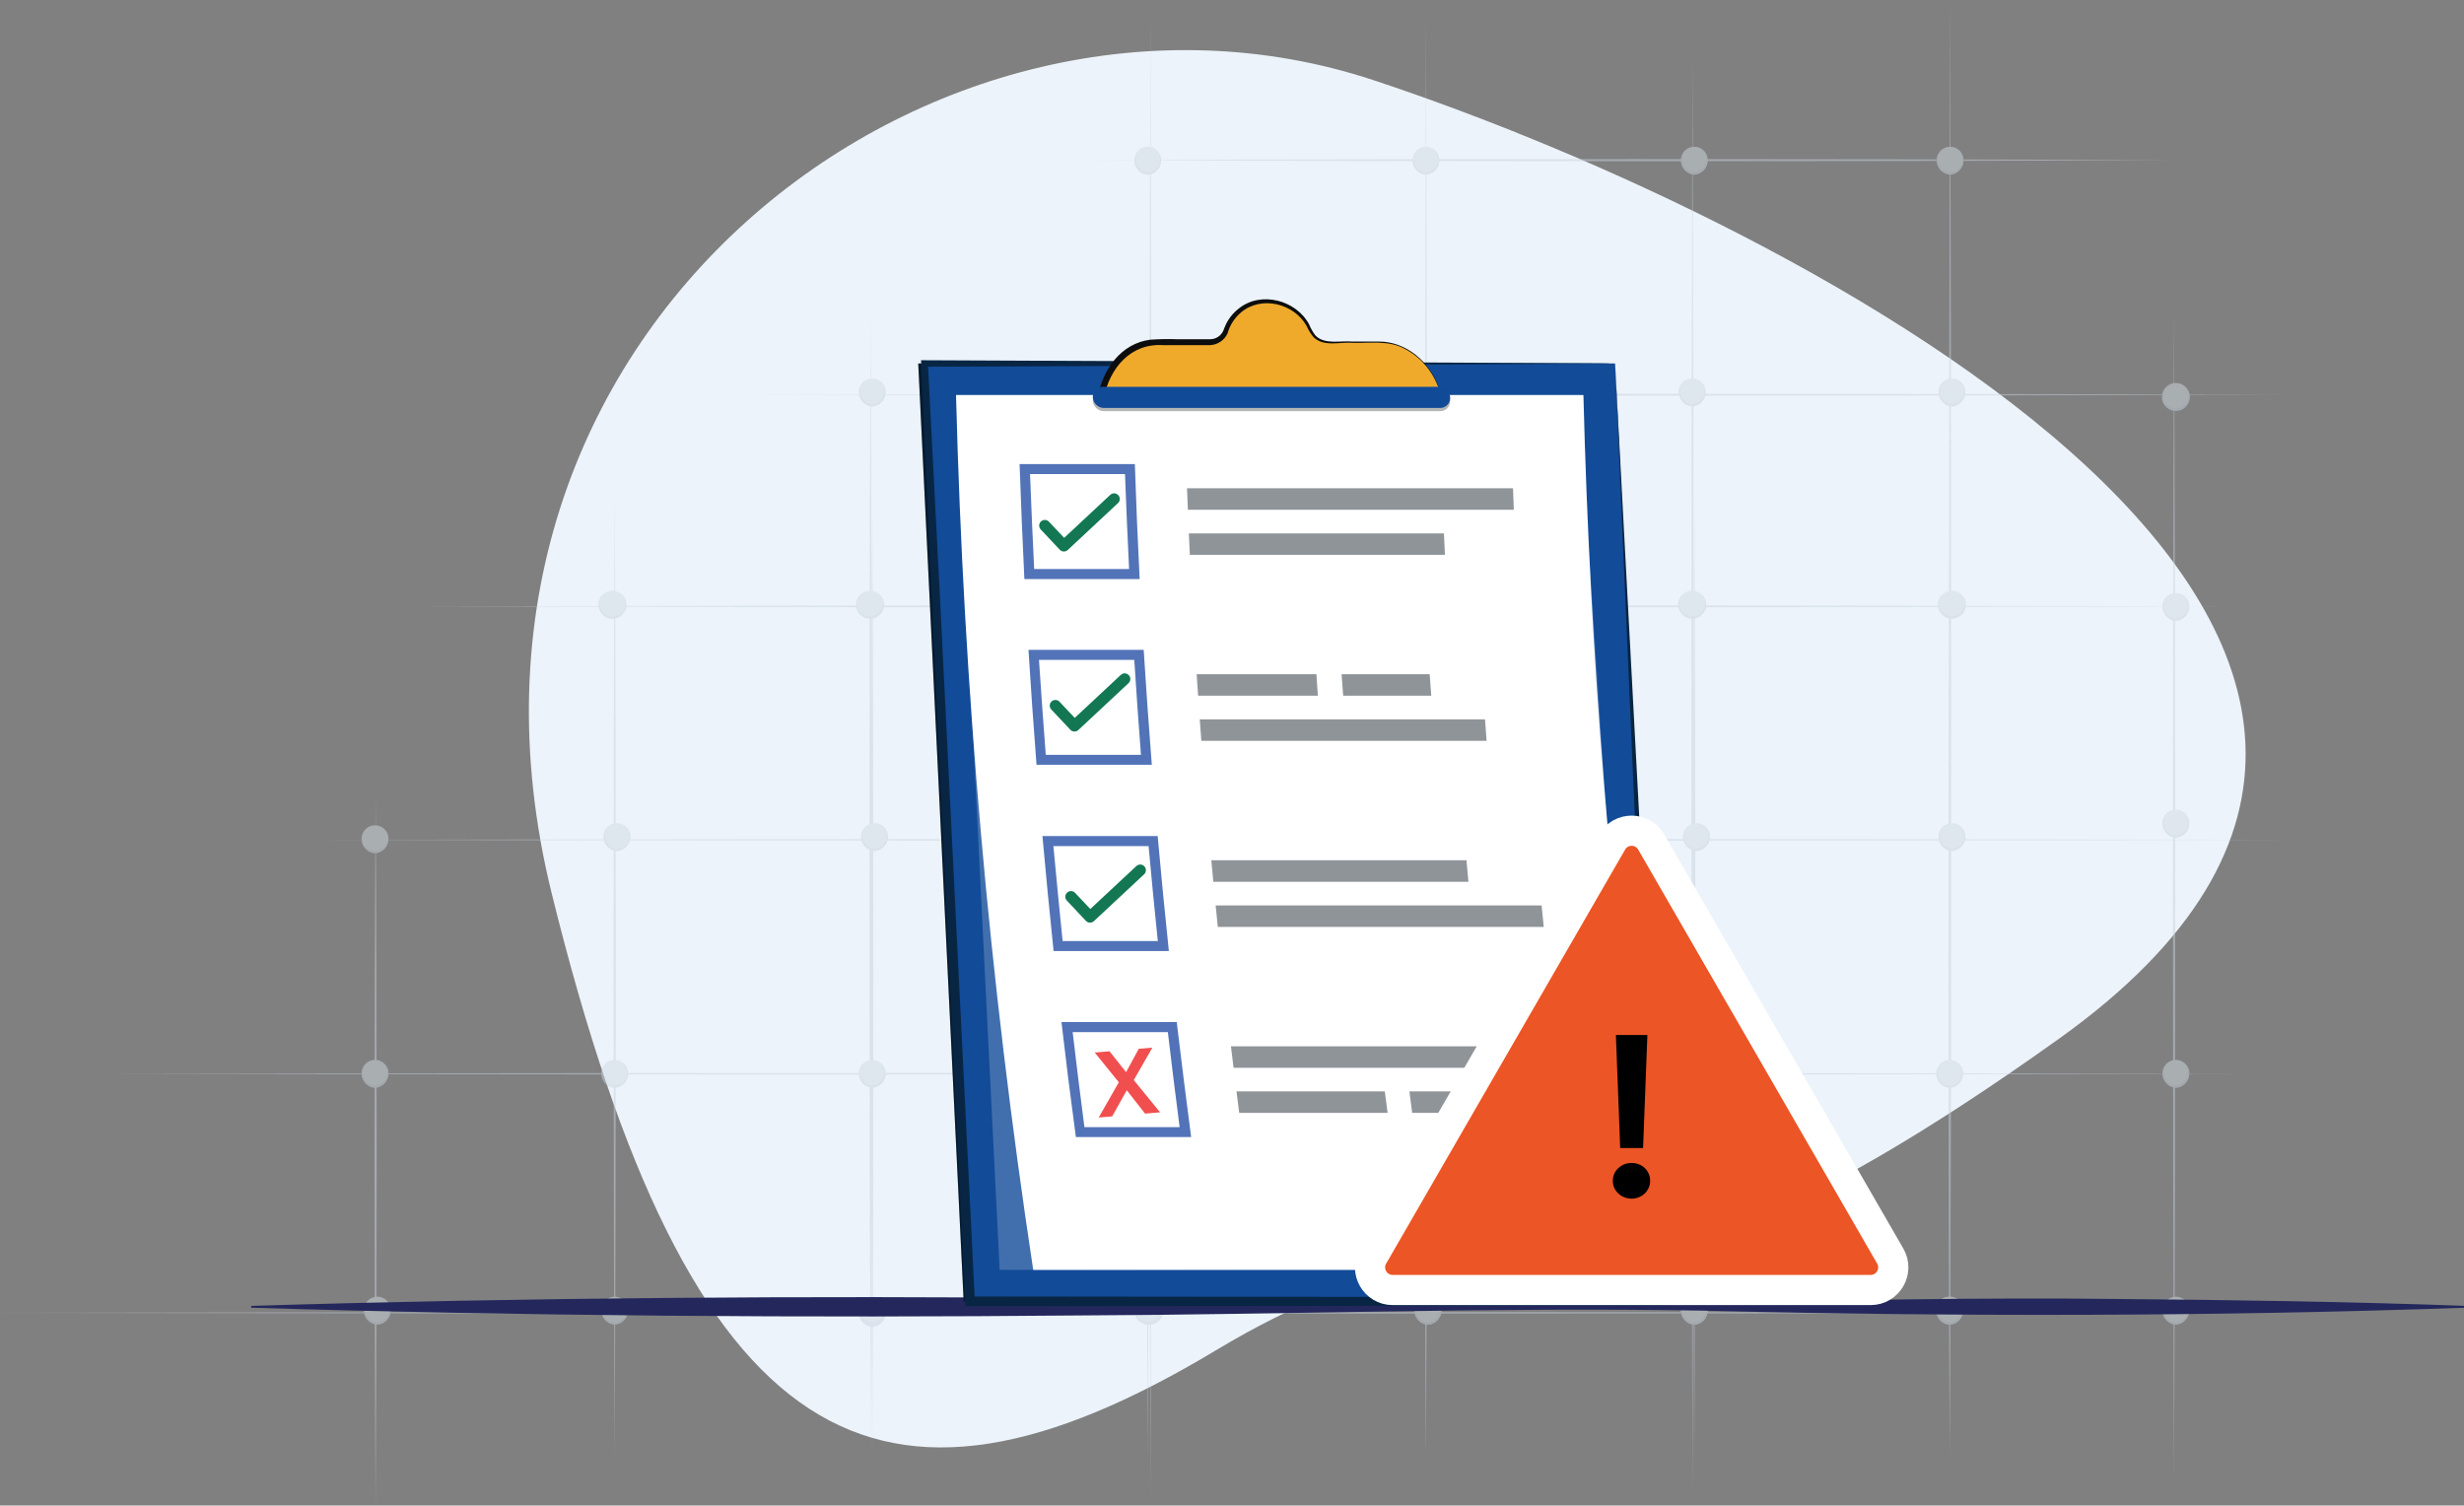 <svg width="653" height="399" viewBox="0 0 653 399" fill="none" xmlns="http://www.w3.org/2000/svg">
<rect x="0" y="0" width="653" height="399" fill="#808080" stroke="none"/>
<g clip-path="url(#clip0_0_290)">
<path fill-rule="evenodd" clip-rule="evenodd" d="M322.127 357.915C411.538 304.249 399.776 379.499 545.603 275.327C691.43 171.156 480.034 59.646 364.02 21.253C248.005 -17.14 109.434 87.73 146.196 236.706C182.958 385.682 232.704 411.595 322.127 357.915Z" fill="#ECF3FA"/>
<g opacity="0.5">
<path d="M230.718 382.394C230.337 286.627 230.324 179.256 230.718 83.439C231.113 179.205 231.113 286.576 230.718 382.394Z" fill="#C7D2DD"/>
<path d="M304.892 397.819C304.523 274.477 304.523 127.481 304.892 4.139C305.274 127.494 305.261 274.477 304.892 397.819Z" fill="#C7D2DD"/>
<path d="M377.907 385.352C377.538 265.92 377.538 123.584 377.907 4.139C378.276 123.584 378.276 265.92 377.907 385.352Z" fill="#C7D2DD"/>
<path d="M448.542 396.6C448.173 277.168 448.173 134.833 448.542 15.4C448.911 134.833 448.911 277.168 448.542 396.6Z" fill="#C7D2DD"/>
<path d="M516.809 381.213C516.44 261.768 516.44 119.432 516.809 0C517.178 119.445 517.178 261.781 516.809 381.213Z" fill="#C7D2DD"/>
<path d="M576.166 391.903C575.771 293.102 575.771 182.278 576.166 83.477C576.561 182.278 576.561 293.102 576.166 391.903Z" fill="#C7D2DD"/>
<path d="M109.777 160.707C260.798 160.339 440.739 160.339 591.785 160.707C440.764 161.075 260.823 161.075 109.777 160.707Z" fill="#C7D2DD"/>
<path d="M199.417 104.616C327.003 104.248 479.041 104.235 606.614 104.616C479.029 104.984 326.99 104.984 199.417 104.616Z" fill="#C7D2DD"/>
<path d="M290.533 42.443C382.032 42.049 484.668 42.049 576.166 42.443C484.668 42.837 382.032 42.837 290.533 42.443Z" fill="#C7D2DD"/>
<path d="M83.657 222.575C214.298 222.271 477.196 222.271 607.811 222.575C477.17 222.88 214.272 222.88 83.657 222.575Z" fill="#C7D2DD"/>
<path d="M27.304 284.57C169.325 284.265 455.11 284.265 597.08 284.57C455.072 284.875 169.287 284.875 27.304 284.57Z" fill="#C7D2DD"/>
<path d="M0 347.911C152.217 347.606 458.547 347.606 610.739 347.911C458.509 348.216 152.191 348.216 0 347.911Z" fill="#C7D2DD"/>
<path d="M162.909 385.987C162.515 304.236 162.515 212.545 162.909 130.795C163.304 212.533 163.291 304.224 162.909 385.987Z" fill="#C7D2DD"/>
<path d="M99.543 399C99.148 339.074 99.148 271.849 99.543 211.923C99.938 271.849 99.925 339.074 99.543 399Z" fill="#C7D2DD"/>
<path d="M99.39 287.998C101.359 287.998 102.955 286.407 102.955 284.443C102.955 282.48 101.359 280.888 99.39 280.888C97.422 280.888 95.826 282.48 95.826 284.443C95.826 286.407 97.422 287.998 99.39 287.998Z" fill="#D2DBE2"/>
<path d="M99.39 280.888C100.34 280.944 101.233 281.359 101.886 282.049C102.539 282.74 102.902 283.653 102.902 284.602C102.902 285.551 102.539 286.464 101.886 287.154C101.233 287.845 100.34 288.26 99.39 288.316C98.441 288.26 97.548 287.845 96.895 287.154C96.242 286.464 95.878 285.551 95.878 284.602C95.878 283.653 96.242 282.74 96.895 282.049C97.548 281.359 98.441 280.944 99.39 280.888ZM99.39 280.888C98.523 280.941 97.709 281.322 97.114 281.953C96.519 282.584 96.187 283.418 96.187 284.285C96.187 285.151 96.519 285.985 97.114 286.616C97.709 287.247 98.523 287.628 99.39 287.681C100.257 287.628 101.072 287.247 101.667 286.616C102.262 285.985 102.593 285.151 102.593 284.285C102.593 283.418 102.262 282.584 101.667 281.953C101.072 281.322 100.257 280.941 99.39 280.888Z" fill="#C7D2DD"/>
<path d="M163.495 225.241C165.464 225.241 167.059 223.65 167.059 221.686C167.059 219.723 165.464 218.131 163.495 218.131C161.527 218.131 159.931 219.723 159.931 221.686C159.931 223.65 161.527 225.241 163.495 225.241Z" fill="#D2DBE2"/>
<path d="M163.495 218.131C164.445 218.187 165.338 218.602 165.99 219.293C166.643 219.983 167.007 220.896 167.007 221.845C167.007 222.794 166.643 223.707 165.99 224.398C165.338 225.088 164.445 225.503 163.495 225.559C162.545 225.503 161.653 225.088 161 224.398C160.347 223.707 159.983 222.794 159.983 221.845C159.983 220.896 160.347 219.983 161 219.293C161.653 218.602 162.545 218.187 163.495 218.131ZM163.495 218.131C162.628 218.184 161.814 218.565 161.219 219.196C160.623 219.827 160.292 220.661 160.292 221.528C160.292 222.394 160.623 223.228 161.219 223.859C161.814 224.49 162.628 224.871 163.495 224.924C164.362 224.871 165.176 224.49 165.772 223.859C166.367 223.228 166.698 222.394 166.698 221.528C166.698 220.661 166.367 219.827 165.772 219.196C165.176 218.565 164.362 218.184 163.495 218.131Z" fill="#C7D2DD"/>
<path d="M99.39 225.838C101.359 225.838 102.955 224.247 102.955 222.283C102.955 220.32 101.359 218.728 99.39 218.728C97.422 218.728 95.826 220.32 95.826 222.283C95.826 224.247 97.422 225.838 99.39 225.838Z" fill="#D2DBE2"/>
<path d="M99.39 218.728C100.34 218.784 101.233 219.199 101.886 219.889C102.539 220.58 102.902 221.493 102.902 222.442C102.902 223.391 102.539 224.304 101.886 224.994C101.233 225.685 100.34 226.1 99.39 226.155C98.441 226.1 97.548 225.685 96.895 224.994C96.242 224.304 95.878 223.391 95.878 222.442C95.878 221.493 96.242 220.58 96.895 219.889C97.548 219.199 98.441 218.784 99.39 218.728ZM99.39 218.728C98.489 218.728 97.624 219.085 96.987 219.721C96.35 220.357 95.992 221.219 95.992 222.118C95.992 223.017 96.35 223.879 96.987 224.515C97.624 225.151 98.489 225.508 99.39 225.508C100.292 225.508 101.156 225.151 101.794 224.515C102.431 223.879 102.789 223.017 102.789 222.118C102.789 221.219 102.431 220.357 101.794 219.721C101.156 219.085 100.292 218.728 99.39 218.728Z" fill="#C7D2DD"/>
<path d="M162.311 163.665C164.28 163.665 165.875 162.074 165.875 160.11C165.875 158.147 164.28 156.555 162.311 156.555C160.343 156.555 158.747 158.147 158.747 160.11C158.747 162.074 160.343 163.665 162.311 163.665Z" fill="#D2DBE2"/>
<path d="M162.311 156.568C163.297 156.568 164.242 156.959 164.94 157.654C165.637 158.349 166.028 159.292 166.028 160.275C166.028 161.258 165.637 162.201 164.94 162.897C164.242 163.592 163.297 163.983 162.311 163.983C161.325 163.983 160.38 163.592 159.683 162.897C158.986 162.201 158.594 161.258 158.594 160.275C158.594 159.292 158.986 158.349 159.683 157.654C160.38 156.959 161.325 156.568 162.311 156.568ZM162.311 156.568C161.41 156.568 160.545 156.925 159.908 157.561C159.271 158.197 158.912 159.059 158.912 159.958C158.912 160.857 159.271 161.719 159.908 162.355C160.545 162.991 161.41 163.348 162.311 163.348C163.213 163.348 164.077 162.991 164.714 162.355C165.352 161.719 165.71 160.857 165.71 159.958C165.71 159.059 165.352 158.197 164.714 157.561C164.077 156.925 163.213 156.568 162.311 156.568Z" fill="#C7D2DD"/>
<path d="M231.164 107.422C233.132 107.422 234.728 105.83 234.728 103.867C234.728 101.903 233.132 100.312 231.164 100.312C229.196 100.312 227.6 101.903 227.6 103.867C227.6 105.83 229.196 107.422 231.164 107.422Z" fill="#D2DBE2"/>
<path d="M231.164 100.312C232.114 100.367 233.007 100.783 233.659 101.473C234.312 102.163 234.676 103.076 234.676 104.025C234.676 104.974 234.312 105.887 233.659 106.578C233.007 107.268 232.114 107.684 231.164 107.739C230.214 107.684 229.321 107.268 228.669 106.578C228.016 105.887 227.652 104.974 227.652 104.025C227.652 103.076 228.016 102.163 228.669 101.473C229.321 100.783 230.214 100.367 231.164 100.312ZM231.164 100.312C230.297 100.365 229.483 100.746 228.887 101.377C228.292 102.008 227.961 102.842 227.961 103.708C227.961 104.574 228.292 105.408 228.887 106.039C229.483 106.67 230.297 107.051 231.164 107.104C232.031 107.051 232.845 106.67 233.44 106.039C234.036 105.408 234.367 104.574 234.367 103.708C234.367 102.842 234.036 102.008 233.44 101.377C232.845 100.746 232.031 100.365 231.164 100.312Z" fill="#C7D2DD"/>
<path d="M162.909 287.998C164.878 287.998 166.474 286.407 166.474 284.443C166.474 282.48 164.878 280.888 162.909 280.888C160.941 280.888 159.345 282.48 159.345 284.443C159.345 286.407 160.941 287.998 162.909 287.998Z" fill="#D2DBE2"/>
<path d="M162.909 280.888C163.859 280.944 164.752 281.359 165.405 282.049C166.058 282.74 166.421 283.653 166.421 284.602C166.421 285.551 166.058 286.464 165.405 287.154C164.752 287.845 163.859 288.26 162.909 288.316C161.96 288.26 161.067 287.845 160.414 287.154C159.761 286.464 159.398 285.551 159.398 284.602C159.398 283.653 159.761 282.74 160.414 282.049C161.067 281.359 161.96 280.944 162.909 280.888ZM162.909 280.888C162.042 280.941 161.228 281.322 160.633 281.953C160.038 282.584 159.706 283.418 159.706 284.285C159.706 285.151 160.038 285.985 160.633 286.616C161.228 287.247 162.042 287.628 162.909 287.681C163.777 287.628 164.591 287.247 165.186 286.616C165.781 285.985 166.113 285.151 166.113 284.285C166.113 283.418 165.781 282.584 165.186 281.953C164.591 281.322 163.777 280.941 162.909 280.888Z" fill="#C7D2DD"/>
<path d="M231.164 351.351C233.132 351.351 234.728 349.76 234.728 347.797C234.728 345.833 233.132 344.242 231.164 344.242C229.196 344.242 227.6 345.833 227.6 347.797C227.6 349.76 229.196 351.351 231.164 351.351Z" fill="#D2DBE2"/>
<path d="M231.164 344.242C232.114 344.297 233.007 344.713 233.659 345.403C234.312 346.093 234.676 347.006 234.676 347.955C234.676 348.904 234.312 349.817 233.659 350.508C233.007 351.198 232.114 351.614 231.164 351.669C230.214 351.614 229.321 351.198 228.669 350.508C228.016 349.817 227.652 348.904 227.652 347.955C227.652 347.006 228.016 346.093 228.669 345.403C229.321 344.713 230.214 344.297 231.164 344.242ZM231.164 344.242C230.263 344.242 229.398 344.599 228.761 345.235C228.123 345.87 227.765 346.733 227.765 347.632C227.765 348.531 228.123 349.393 228.761 350.029C229.398 350.664 230.263 351.021 231.164 351.021C232.065 351.021 232.93 350.664 233.567 350.029C234.205 349.393 234.563 348.531 234.563 347.632C234.563 346.733 234.205 345.87 233.567 345.235C232.93 344.599 232.065 344.242 231.164 344.242Z" fill="#C7D2DD"/>
<path d="M304.777 350.755C306.746 350.755 308.342 349.163 308.342 347.2C308.342 345.237 306.746 343.645 304.777 343.645C302.809 343.645 301.213 345.237 301.213 347.2C301.213 349.163 302.809 350.755 304.777 350.755Z" fill="#D2DBE2"/>
<path d="M304.777 343.645C305.727 343.7 306.62 344.116 307.273 344.806C307.926 345.497 308.289 346.41 308.289 347.359C308.289 348.308 307.926 349.221 307.273 349.911C306.62 350.601 305.727 351.017 304.777 351.072C303.828 351.017 302.935 350.601 302.282 349.911C301.629 349.221 301.266 348.308 301.266 347.359C301.266 346.41 301.629 345.497 302.282 344.806C302.935 344.116 303.828 343.7 304.777 343.645ZM304.777 343.645C303.91 343.698 303.096 344.079 302.501 344.71C301.906 345.341 301.574 346.175 301.574 347.041C301.574 347.908 301.906 348.741 302.501 349.373C303.096 350.004 303.91 350.385 304.777 350.437C305.645 350.385 306.459 350.004 307.054 349.373C307.649 348.741 307.981 347.908 307.981 347.041C307.981 346.175 307.649 345.341 307.054 344.71C306.459 344.079 305.645 343.698 304.777 343.645Z" fill="#C7D2DD"/>
<path d="M378.378 350.755C380.347 350.755 381.942 349.163 381.942 347.2C381.942 345.237 380.347 343.645 378.378 343.645C376.41 343.645 374.814 345.237 374.814 347.2C374.814 349.163 376.41 350.755 378.378 350.755Z" fill="#D2DBE2"/>
<path d="M378.378 343.645C379.328 343.7 380.221 344.116 380.874 344.806C381.526 345.497 381.89 346.41 381.89 347.359C381.89 348.308 381.526 349.221 380.874 349.911C380.221 350.601 379.328 351.017 378.378 351.072C377.428 351.017 376.536 350.601 375.883 349.911C375.23 349.221 374.866 348.308 374.866 347.359C374.866 346.41 375.23 345.497 375.883 344.806C376.536 344.116 377.428 343.7 378.378 343.645ZM378.378 343.645C377.511 343.698 376.697 344.079 376.102 344.71C375.506 345.341 375.175 346.175 375.175 347.041C375.175 347.908 375.506 348.741 376.102 349.373C376.697 350.004 377.511 350.385 378.378 350.437C379.245 350.385 380.06 350.004 380.655 349.373C381.25 348.741 381.581 347.908 381.581 347.041C381.581 346.175 381.25 345.341 380.655 344.71C380.06 344.079 379.245 343.698 378.378 343.645Z" fill="#C7D2DD"/>
<path d="M449.026 350.755C450.994 350.755 452.59 349.163 452.59 347.2C452.59 345.237 450.994 343.645 449.026 343.645C447.057 343.645 445.462 345.237 445.462 347.2C445.462 349.163 447.057 350.755 449.026 350.755Z" fill="#D2DBE2"/>
<path d="M449.013 343.645C449.963 343.7 450.856 344.116 451.508 344.806C452.161 345.497 452.525 346.41 452.525 347.359C452.525 348.308 452.161 349.221 451.508 349.911C450.856 350.601 449.963 351.017 449.013 351.072C448.063 351.017 447.171 350.601 446.518 349.911C445.865 349.221 445.501 348.308 445.501 347.359C445.501 346.41 445.865 345.497 446.518 344.806C447.171 344.116 448.063 343.7 449.013 343.645ZM449.013 343.645C448.146 343.698 447.332 344.079 446.737 344.71C446.141 345.341 445.81 346.175 445.81 347.041C445.81 347.908 446.141 348.741 446.737 349.373C447.332 350.004 448.146 350.385 449.013 350.437C449.88 350.385 450.694 350.004 451.29 349.373C451.885 348.741 452.216 347.908 452.216 347.041C452.216 346.175 451.885 345.341 451.29 344.71C450.694 344.079 449.88 343.698 449.013 343.645Z" fill="#C7D2DD"/>
<path d="M516.695 350.755C518.663 350.755 520.259 349.163 520.259 347.2C520.259 345.237 518.663 343.645 516.695 343.645C514.726 343.645 513.13 345.237 513.13 347.2C513.13 349.163 514.726 350.755 516.695 350.755Z" fill="#D2DBE2"/>
<path d="M516.695 343.645C517.645 343.7 518.537 344.116 519.19 344.806C519.843 345.497 520.207 346.41 520.207 347.359C520.207 348.308 519.843 349.221 519.19 349.911C518.537 350.601 517.645 351.017 516.695 351.072C515.745 351.017 514.852 350.601 514.199 349.911C513.547 349.221 513.183 348.308 513.183 347.359C513.183 346.41 513.547 345.497 514.199 344.806C514.852 344.116 515.745 343.7 516.695 343.645ZM516.695 343.645C515.828 343.698 515.013 344.079 514.418 344.71C513.823 345.341 513.492 346.175 513.492 347.041C513.492 347.908 513.823 348.741 514.418 349.373C515.013 350.004 515.828 350.385 516.695 350.437C517.562 350.385 518.376 350.004 518.971 349.373C519.566 348.741 519.898 347.908 519.898 347.041C519.898 346.175 519.566 345.341 518.971 344.71C518.376 344.079 517.562 343.698 516.695 343.645Z" fill="#C7D2DD"/>
<path d="M576.65 287.998C578.618 287.998 580.214 286.407 580.214 284.443C580.214 282.48 578.618 280.888 576.65 280.888C574.681 280.888 573.086 282.48 573.086 284.443C573.086 286.407 574.681 287.998 576.65 287.998Z" fill="#D2DBE2"/>
<path d="M576.637 280.888C577.587 280.944 578.479 281.359 579.132 282.049C579.785 282.74 580.149 283.653 580.149 284.602C580.149 285.551 579.785 286.464 579.132 287.154C578.479 287.845 577.587 288.26 576.637 288.316C575.687 288.26 574.794 287.845 574.141 287.154C573.489 286.464 573.125 285.551 573.125 284.602C573.125 283.653 573.489 282.74 574.141 282.049C574.794 281.359 575.687 280.944 576.637 280.888ZM576.637 280.888C575.77 280.941 574.955 281.322 574.36 281.953C573.765 282.584 573.434 283.418 573.434 284.285C573.434 285.151 573.765 285.985 574.36 286.616C574.955 287.247 575.77 287.628 576.637 287.681C577.504 287.628 578.318 287.247 578.913 286.616C579.509 285.985 579.84 285.151 579.84 284.285C579.84 283.418 579.509 282.584 578.913 281.953C578.318 281.322 577.504 280.941 576.637 280.888Z" fill="#C7D2DD"/>
<path d="M576.65 350.755C578.618 350.755 580.214 349.163 580.214 347.2C580.214 345.237 578.618 343.645 576.65 343.645C574.681 343.645 573.086 345.237 573.086 347.2C573.086 349.163 574.681 350.755 576.65 350.755Z" fill="#D2DBE2"/>
<path d="M576.637 343.645C577.587 343.7 578.479 344.116 579.132 344.806C579.785 345.497 580.149 346.41 580.149 347.359C580.149 348.308 579.785 349.221 579.132 349.911C578.479 350.601 577.587 351.017 576.637 351.072C575.687 351.017 574.794 350.601 574.141 349.911C573.489 349.221 573.125 348.308 573.125 347.359C573.125 346.41 573.489 345.497 574.141 344.806C574.794 344.116 575.687 343.7 576.637 343.645ZM576.637 343.645C575.77 343.698 574.955 344.079 574.36 344.71C573.765 345.341 573.434 346.175 573.434 347.041C573.434 347.908 573.765 348.741 574.36 349.373C574.955 350.004 575.77 350.385 576.637 350.437C577.504 350.385 578.318 350.004 578.913 349.373C579.509 348.741 579.84 347.908 579.84 347.041C579.84 346.175 579.509 345.341 578.913 344.71C578.318 344.079 577.504 343.698 576.637 343.645Z" fill="#C7D2DD"/>
<path d="M576.65 221.686C578.618 221.686 580.214 220.095 580.214 218.131C580.214 216.168 578.618 214.577 576.65 214.577C574.681 214.577 573.086 216.168 573.086 218.131C573.086 220.095 574.681 221.686 576.65 221.686Z" fill="#D2DBE2"/>
<path d="M576.637 214.577C577.587 214.632 578.479 215.047 579.132 215.738C579.785 216.428 580.149 217.341 580.149 218.29C580.149 219.239 579.785 220.152 579.132 220.843C578.479 221.533 577.587 221.948 576.637 222.004C575.687 221.948 574.794 221.533 574.141 220.843C573.489 220.152 573.125 219.239 573.125 218.29C573.125 217.341 573.489 216.428 574.141 215.738C574.794 215.047 575.687 214.632 576.637 214.577ZM576.637 214.577C575.77 214.629 574.955 215.01 574.36 215.641C573.765 216.272 573.434 217.106 573.434 217.973C573.434 218.839 573.765 219.673 574.36 220.304C574.955 220.935 575.77 221.316 576.637 221.369C577.504 221.316 578.318 220.935 578.913 220.304C579.509 219.673 579.84 218.839 579.84 217.973C579.84 217.106 579.509 216.272 578.913 215.641C578.318 215.01 577.504 214.629 576.637 214.577Z" fill="#C7D2DD"/>
<path d="M576.65 164.262C578.618 164.262 580.214 162.67 580.214 160.707C580.214 158.744 578.618 157.152 576.65 157.152C574.681 157.152 573.086 158.744 573.086 160.707C573.086 162.67 574.681 164.262 576.65 164.262Z" fill="#D2DBE2"/>
<path d="M576.637 157.101C577.587 157.157 578.479 157.572 579.132 158.263C579.785 158.953 580.149 159.866 580.149 160.815C580.149 161.764 579.785 162.677 579.132 163.367C578.479 164.058 577.587 164.473 576.637 164.529C575.687 164.473 574.794 164.058 574.141 163.367C573.489 162.677 573.125 161.764 573.125 160.815C573.125 159.866 573.489 158.953 574.141 158.263C574.794 157.572 575.687 157.157 576.637 157.101ZM576.637 157.101C575.77 157.154 574.955 157.535 574.36 158.166C573.765 158.797 573.434 159.631 573.434 160.498C573.434 161.364 573.765 162.198 574.36 162.829C574.955 163.46 575.77 163.841 576.637 163.894C577.504 163.841 578.318 163.46 578.913 162.829C579.509 162.198 579.84 161.364 579.84 160.498C579.84 159.631 579.509 158.797 578.913 158.166C578.318 157.535 577.504 157.154 576.637 157.101Z" fill="#C7D2DD"/>
<path d="M576.65 108.602C578.618 108.602 580.214 107.011 580.214 105.047C580.214 103.084 578.618 101.493 576.65 101.493C574.681 101.493 573.086 103.084 573.086 105.047C573.086 107.011 574.681 108.602 576.65 108.602Z" fill="#D2DBE2"/>
<path d="M576.637 101.505C577.623 101.505 578.568 101.896 579.265 102.591C579.962 103.286 580.354 104.229 580.354 105.212C580.354 106.196 579.962 107.139 579.265 107.834C578.568 108.529 577.623 108.92 576.637 108.92C575.651 108.92 574.706 108.529 574.009 107.834C573.312 107.139 572.92 106.196 572.92 105.212C572.92 104.229 573.312 103.286 574.009 102.591C574.706 101.896 575.651 101.505 576.637 101.505ZM576.637 101.505C575.736 101.505 574.871 101.862 574.234 102.498C573.596 103.134 573.238 103.996 573.238 104.895C573.238 105.794 573.596 106.656 574.234 107.292C574.871 107.928 575.736 108.285 576.637 108.285C577.538 108.285 578.403 107.928 579.04 107.292C579.678 106.656 580.036 105.794 580.036 104.895C580.036 103.996 579.678 103.134 579.04 102.498C578.403 101.862 577.538 101.505 576.637 101.505Z" fill="#C7D2DD"/>
<path d="M517.293 107.422C519.262 107.422 520.857 105.83 520.857 103.867C520.857 101.903 519.262 100.312 517.293 100.312C515.325 100.312 513.729 101.903 513.729 103.867C513.729 105.83 515.325 107.422 517.293 107.422Z" fill="#D2DBE2"/>
<path d="M517.293 100.312C518.243 100.367 519.136 100.783 519.788 101.473C520.441 102.163 520.805 103.076 520.805 104.025C520.805 104.974 520.441 105.887 519.788 106.578C519.136 107.268 518.243 107.684 517.293 107.739C516.343 107.684 515.45 107.268 514.798 106.578C514.145 105.887 513.781 104.974 513.781 104.025C513.781 103.076 514.145 102.163 514.798 101.473C515.45 100.783 516.343 100.367 517.293 100.312ZM517.293 100.312C516.426 100.365 515.612 100.746 515.016 101.377C514.421 102.008 514.09 102.842 514.09 103.708C514.09 104.574 514.421 105.408 515.016 106.039C515.612 106.67 516.426 107.051 517.293 107.104C518.16 107.051 518.974 106.67 519.57 106.039C520.165 105.408 520.496 104.574 520.496 103.708C520.496 102.842 520.165 102.008 519.57 101.377C518.974 100.746 518.16 100.365 517.293 100.312Z" fill="#C7D2DD"/>
<path d="M448.427 107.422C450.396 107.422 451.992 105.83 451.992 103.867C451.992 101.903 450.396 100.312 448.427 100.312C446.459 100.312 444.863 101.903 444.863 103.867C444.863 105.83 446.459 107.422 448.427 107.422Z" fill="#D2DBE2"/>
<path d="M448.466 100.312C449.416 100.367 450.308 100.783 450.961 101.473C451.614 102.163 451.978 103.076 451.978 104.025C451.978 104.974 451.614 105.887 450.961 106.578C450.308 107.268 449.416 107.684 448.466 107.739C447.516 107.684 446.623 107.268 445.97 106.578C445.317 105.887 444.954 104.974 444.954 104.025C444.954 103.076 445.317 102.163 445.97 101.473C446.623 100.783 447.516 100.367 448.466 100.312ZM448.466 100.312C447.599 100.365 446.784 100.746 446.189 101.377C445.594 102.008 445.263 102.842 445.263 103.708C445.263 104.574 445.594 105.408 446.189 106.039C446.784 106.67 447.599 107.051 448.466 107.104C449.333 107.051 450.147 106.67 450.742 106.039C451.337 105.408 451.669 104.574 451.669 103.708C451.669 102.842 451.337 102.008 450.742 101.377C450.147 100.746 449.333 100.365 448.466 100.312Z" fill="#C7D2DD"/>
<path d="M378.506 108.602C380.474 108.602 382.07 107.011 382.07 105.047C382.07 103.084 380.474 101.493 378.506 101.493C376.537 101.493 374.941 103.084 374.941 105.047C374.941 107.011 376.537 108.602 378.506 108.602Z" fill="#D2DBE2"/>
<path d="M378.455 101.505C379.44 101.505 380.386 101.896 381.083 102.591C381.78 103.286 382.172 104.229 382.172 105.212C382.172 106.196 381.78 107.139 381.083 107.834C380.386 108.529 379.44 108.92 378.455 108.92C377.469 108.92 376.523 108.529 375.826 107.834C375.129 107.139 374.738 106.196 374.738 105.212C374.738 104.229 375.129 103.286 375.826 102.591C376.523 101.896 377.469 101.505 378.455 101.505ZM378.455 101.505C377.553 101.505 376.689 101.862 376.051 102.498C375.414 103.134 375.056 103.996 375.056 104.895C375.056 105.794 375.414 106.656 376.051 107.292C376.689 107.928 377.553 108.285 378.455 108.285C379.356 108.285 380.22 107.928 380.858 107.292C381.495 106.656 381.853 105.794 381.853 104.895C381.853 103.996 381.495 103.134 380.858 102.498C380.22 101.862 379.356 101.505 378.455 101.505Z" fill="#C7D2DD"/>
<path d="M304.179 108.602C306.148 108.602 307.743 107.011 307.743 105.047C307.743 103.084 306.148 101.493 304.179 101.493C302.211 101.493 300.615 103.084 300.615 105.047C300.615 107.011 302.211 108.602 304.179 108.602Z" fill="#D2DBE2"/>
<path d="M304.179 101.505C305.165 101.505 306.11 101.896 306.807 102.591C307.505 103.286 307.896 104.229 307.896 105.212C307.896 106.196 307.505 107.139 306.807 107.834C306.11 108.529 305.165 108.92 304.179 108.92C303.193 108.92 302.248 108.529 301.551 107.834C300.854 107.139 300.462 106.196 300.462 105.212C300.462 104.229 300.854 103.286 301.551 102.591C302.248 101.896 303.193 101.505 304.179 101.505ZM304.179 101.505C303.278 101.505 302.413 101.862 301.776 102.498C301.139 103.134 300.78 103.996 300.78 104.895C300.78 105.794 301.139 106.656 301.776 107.292C302.413 107.928 303.278 108.285 304.179 108.285C305.081 108.285 305.945 107.928 306.582 107.292C307.22 106.656 307.578 105.794 307.578 104.895C307.578 103.996 307.22 103.134 306.582 102.498C305.945 101.862 305.081 101.505 304.179 101.505Z" fill="#C7D2DD"/>
<path d="M304.179 45.998C306.148 45.998 307.743 44.406 307.743 42.443C307.743 40.48 306.148 38.888 304.179 38.888C302.211 38.888 300.615 40.48 300.615 42.443C300.615 44.406 302.211 45.998 304.179 45.998Z" fill="#D2DBE2"/>
<path d="M304.179 38.888C305.129 38.944 306.022 39.359 306.675 40.049C307.327 40.74 307.691 41.653 307.691 42.602C307.691 43.551 307.327 44.464 306.675 45.154C306.022 45.844 305.129 46.26 304.179 46.315C303.229 46.26 302.337 45.844 301.684 45.154C301.031 44.464 300.667 43.551 300.667 42.602C300.667 41.653 301.031 40.74 301.684 40.049C302.337 39.359 303.229 38.944 304.179 38.888ZM304.179 38.888C303.312 38.941 302.498 39.322 301.903 39.953C301.307 40.584 300.976 41.418 300.976 42.284C300.976 43.151 301.307 43.984 301.903 44.616C302.498 45.247 303.312 45.628 304.179 45.681C305.046 45.628 305.86 45.247 306.456 44.616C307.051 43.984 307.382 43.151 307.382 42.284C307.382 41.418 307.051 40.584 306.456 39.953C305.86 39.322 305.046 38.941 304.179 38.888Z" fill="#C7D2DD"/>
<path d="M377.907 45.998C379.876 45.998 381.471 44.406 381.471 42.443C381.471 40.48 379.876 38.888 377.907 38.888C375.939 38.888 374.343 40.48 374.343 42.443C374.343 44.406 375.939 45.998 377.907 45.998Z" fill="#D2DBE2"/>
<path d="M377.907 38.888C378.857 38.944 379.75 39.359 380.403 40.049C381.056 40.74 381.419 41.653 381.419 42.602C381.419 43.551 381.056 44.464 380.403 45.154C379.75 45.844 378.857 46.26 377.907 46.315C376.957 46.26 376.065 45.844 375.412 45.154C374.759 44.464 374.395 43.551 374.395 42.602C374.395 41.653 374.759 40.74 375.412 40.049C376.065 39.359 376.957 38.944 377.907 38.888ZM377.907 38.888C377.04 38.941 376.226 39.322 375.631 39.953C375.036 40.584 374.704 41.418 374.704 42.284C374.704 43.151 375.036 43.984 375.631 44.616C376.226 45.247 377.04 45.628 377.907 45.681C378.774 45.628 379.589 45.247 380.184 44.616C380.779 43.984 381.11 43.151 381.11 42.284C381.11 41.418 380.779 40.584 380.184 39.953C379.589 39.322 378.774 38.941 377.907 38.888Z" fill="#C7D2DD"/>
<path d="M449.026 45.998C450.994 45.998 452.59 44.406 452.59 42.443C452.59 40.48 450.994 38.888 449.026 38.888C447.057 38.888 445.462 40.48 445.462 42.443C445.462 44.406 447.057 45.998 449.026 45.998Z" fill="#D2DBE2"/>
<path d="M449.013 38.888C449.963 38.944 450.856 39.359 451.508 40.049C452.161 40.74 452.525 41.653 452.525 42.602C452.525 43.551 452.161 44.464 451.508 45.154C450.856 45.844 449.963 46.26 449.013 46.315C448.063 46.26 447.171 45.844 446.518 45.154C445.865 44.464 445.501 43.551 445.501 42.602C445.501 41.653 445.865 40.74 446.518 40.049C447.171 39.359 448.063 38.944 449.013 38.888ZM449.013 38.888C448.146 38.941 447.332 39.322 446.737 39.953C446.141 40.584 445.81 41.418 445.81 42.284C445.81 43.151 446.141 43.984 446.737 44.616C447.332 45.247 448.146 45.628 449.013 45.681C449.88 45.628 450.694 45.247 451.29 44.616C451.885 43.984 452.216 43.151 452.216 42.284C452.216 41.418 451.885 40.584 451.29 39.953C450.694 39.322 449.88 38.941 449.013 38.888Z" fill="#C7D2DD"/>
<path d="M516.809 45.998C518.778 45.998 520.373 44.406 520.373 42.443C520.373 40.48 518.778 38.888 516.809 38.888C514.841 38.888 513.245 40.48 513.245 42.443C513.245 44.406 514.841 45.998 516.809 45.998Z" fill="#D2DBE2"/>
<path d="M516.809 38.888C517.759 38.944 518.652 39.359 519.305 40.049C519.958 40.74 520.321 41.653 520.321 42.602C520.321 43.551 519.958 44.464 519.305 45.154C518.652 45.844 517.759 46.26 516.809 46.315C515.859 46.26 514.967 45.844 514.314 45.154C513.661 44.464 513.297 43.551 513.297 42.602C513.297 41.653 513.661 40.74 514.314 40.049C514.967 39.359 515.859 38.944 516.809 38.888ZM516.809 38.888C515.942 38.941 515.128 39.322 514.533 39.953C513.938 40.584 513.606 41.418 513.606 42.284C513.606 43.151 513.938 43.984 514.533 44.616C515.128 45.247 515.942 45.628 516.809 45.681C517.676 45.628 518.491 45.247 519.086 44.616C519.681 43.984 520.012 43.151 520.012 42.284C520.012 41.418 519.681 40.584 519.086 39.953C518.491 39.322 517.676 38.941 516.809 38.888Z" fill="#C7D2DD"/>
<path d="M162.909 350.755C164.878 350.755 166.474 349.163 166.474 347.2C166.474 345.237 164.878 343.645 162.909 343.645C160.941 343.645 159.345 345.237 159.345 347.2C159.345 349.163 160.941 350.755 162.909 350.755Z" fill="#D2DBE2"/>
<path d="M162.909 343.645C163.859 343.7 164.752 344.116 165.405 344.806C166.058 345.497 166.421 346.41 166.421 347.359C166.421 348.308 166.058 349.221 165.405 349.911C164.752 350.601 163.859 351.017 162.909 351.072C161.96 351.017 161.067 350.601 160.414 349.911C159.761 349.221 159.398 348.308 159.398 347.359C159.398 346.41 159.761 345.497 160.414 344.806C161.067 344.116 161.96 343.7 162.909 343.645ZM162.909 343.645C162.042 343.698 161.228 344.079 160.633 344.71C160.038 345.341 159.706 346.175 159.706 347.041C159.706 347.908 160.038 348.741 160.633 349.373C161.228 350.004 162.042 350.385 162.909 350.437C163.777 350.385 164.591 350.004 165.186 349.373C165.781 348.741 166.113 347.908 166.113 347.041C166.113 346.175 165.781 345.341 165.186 344.71C164.591 344.079 163.777 343.698 162.909 343.645Z" fill="#C7D2DD"/>
<path d="M231.164 385.987C230.769 304.236 230.769 212.545 231.164 130.795C231.559 212.533 231.559 304.224 231.164 385.987Z" fill="#C7D2DD"/>
<path d="M231.762 225.241C233.731 225.241 235.326 223.65 235.326 221.686C235.326 219.723 233.731 218.131 231.762 218.131C229.794 218.131 228.198 219.723 228.198 221.686C228.198 223.65 229.794 225.241 231.762 225.241Z" fill="#D2DBE2"/>
<path d="M231.762 218.131C232.712 218.187 233.605 218.602 234.258 219.293C234.91 219.983 235.274 220.896 235.274 221.845C235.274 222.794 234.91 223.707 234.258 224.398C233.605 225.088 232.712 225.503 231.762 225.559C230.812 225.503 229.92 225.088 229.267 224.398C228.614 223.707 228.25 222.794 228.25 221.845C228.25 220.896 228.614 219.983 229.267 219.293C229.92 218.602 230.812 218.187 231.762 218.131ZM231.762 218.131C230.895 218.184 230.081 218.565 229.486 219.196C228.89 219.827 228.559 220.661 228.559 221.528C228.559 222.394 228.89 223.228 229.486 223.859C230.081 224.49 230.895 224.871 231.762 224.924C232.629 224.871 233.444 224.49 234.039 223.859C234.634 223.228 234.965 222.394 234.965 221.528C234.965 220.661 234.634 219.827 234.039 219.196C233.444 218.565 232.629 218.184 231.762 218.131Z" fill="#C7D2DD"/>
<path d="M230.578 163.665C232.547 163.665 234.143 162.074 234.143 160.11C234.143 158.147 232.547 156.555 230.578 156.555C228.61 156.555 227.014 158.147 227.014 160.11C227.014 162.074 228.61 163.665 230.578 163.665Z" fill="#D2DBE2"/>
<path d="M230.578 156.568C231.564 156.568 232.51 156.959 233.207 157.654C233.904 158.349 234.295 159.292 234.295 160.275C234.295 161.258 233.904 162.201 233.207 162.897C232.51 163.592 231.564 163.983 230.578 163.983C229.593 163.983 228.647 163.592 227.95 162.897C227.253 162.201 226.861 161.258 226.861 160.275C226.861 159.292 227.253 158.349 227.95 157.654C228.647 156.959 229.593 156.568 230.578 156.568ZM230.578 156.568C229.677 156.568 228.813 156.925 228.175 157.561C227.538 158.197 227.18 159.059 227.18 159.958C227.18 160.857 227.538 161.719 228.175 162.355C228.813 162.991 229.677 163.348 230.578 163.348C231.48 163.348 232.344 162.991 232.982 162.355C233.619 161.719 233.977 160.857 233.977 159.958C233.977 159.059 233.619 158.197 232.982 157.561C232.344 156.925 231.48 156.568 230.578 156.568Z" fill="#C7D2DD"/>
<path d="M231.164 287.998C233.132 287.998 234.728 286.407 234.728 284.443C234.728 282.48 233.132 280.888 231.164 280.888C229.196 280.888 227.6 282.48 227.6 284.443C227.6 286.407 229.196 287.998 231.164 287.998Z" fill="#D2DBE2"/>
<path d="M231.164 280.888C232.114 280.944 233.007 281.359 233.659 282.049C234.312 282.74 234.676 283.653 234.676 284.602C234.676 285.551 234.312 286.464 233.659 287.154C233.007 287.845 232.114 288.26 231.164 288.316C230.214 288.26 229.321 287.845 228.669 287.154C228.016 286.464 227.652 285.551 227.652 284.602C227.652 283.653 228.016 282.74 228.669 282.049C229.321 281.359 230.214 280.944 231.164 280.888ZM231.164 280.888C230.297 280.941 229.483 281.322 228.887 281.953C228.292 282.584 227.961 283.418 227.961 284.285C227.961 285.151 228.292 285.985 228.887 286.616C229.483 287.247 230.297 287.628 231.164 287.681C232.031 287.628 232.845 287.247 233.44 286.616C234.036 285.985 234.367 285.151 234.367 284.285C234.367 283.418 234.036 282.584 233.44 281.953C232.845 281.322 232.031 280.941 231.164 280.888Z" fill="#C7D2DD"/>
<path d="M231.164 350.755C233.132 350.755 234.728 349.163 234.728 347.2C234.728 345.237 233.132 343.645 231.164 343.645C229.196 343.645 227.6 345.237 227.6 347.2C227.6 349.163 229.196 350.755 231.164 350.755Z" fill="#D2DBE2"/>
<path d="M231.164 343.645C232.114 343.7 233.007 344.116 233.659 344.806C234.312 345.497 234.676 346.41 234.676 347.359C234.676 348.308 234.312 349.221 233.659 349.911C233.007 350.601 232.114 351.017 231.164 351.072C230.214 351.017 229.321 350.601 228.669 349.911C228.016 349.221 227.652 348.308 227.652 347.359C227.652 346.41 228.016 345.497 228.669 344.806C229.321 344.116 230.214 343.7 231.164 343.645ZM231.164 343.645C230.297 343.698 229.483 344.079 228.887 344.71C228.292 345.341 227.961 346.175 227.961 347.041C227.961 347.908 228.292 348.741 228.887 349.373C229.483 350.004 230.297 350.385 231.164 350.437C232.031 350.385 232.845 350.004 233.44 349.373C234.036 348.741 234.367 347.908 234.367 347.041C234.367 346.175 234.036 345.341 233.44 344.71C232.845 344.079 232.031 343.698 231.164 343.645Z" fill="#C7D2DD"/>
<path d="M304.179 385.987C303.785 304.236 303.785 212.545 304.179 130.795C304.574 212.533 304.574 304.224 304.179 385.987Z" fill="#C7D2DD"/>
<path d="M304.777 225.241C306.746 225.241 308.342 223.65 308.342 221.686C308.342 219.723 306.746 218.131 304.777 218.131C302.809 218.131 301.213 219.723 301.213 221.686C301.213 223.65 302.809 225.241 304.777 225.241Z" fill="#D2DBE2"/>
<path d="M304.777 218.131C305.727 218.187 306.62 218.602 307.273 219.293C307.926 219.983 308.289 220.896 308.289 221.845C308.289 222.794 307.926 223.707 307.273 224.398C306.62 225.088 305.727 225.503 304.777 225.559C303.828 225.503 302.935 225.088 302.282 224.398C301.629 223.707 301.266 222.794 301.266 221.845C301.266 220.896 301.629 219.983 302.282 219.293C302.935 218.602 303.828 218.187 304.777 218.131ZM304.777 218.131C303.91 218.184 303.096 218.565 302.501 219.196C301.906 219.827 301.574 220.661 301.574 221.528C301.574 222.394 301.906 223.228 302.501 223.859C303.096 224.49 303.91 224.871 304.777 224.924C305.645 224.871 306.459 224.49 307.054 223.859C307.649 223.228 307.981 222.394 307.981 221.528C307.981 220.661 307.649 219.827 307.054 219.196C306.459 218.565 305.645 218.184 304.777 218.131Z" fill="#C7D2DD"/>
<path d="M303.594 163.665C305.562 163.665 307.158 162.074 307.158 160.11C307.158 158.147 305.562 156.555 303.594 156.555C301.625 156.555 300.029 158.147 300.029 160.11C300.029 162.074 301.625 163.665 303.594 163.665Z" fill="#D2DBE2"/>
<path d="M303.594 156.568C304.579 156.568 305.525 156.959 306.222 157.654C306.919 158.349 307.311 159.292 307.311 160.275C307.311 161.258 306.919 162.201 306.222 162.897C305.525 163.592 304.579 163.983 303.594 163.983C302.608 163.983 301.662 163.592 300.965 162.897C300.268 162.201 299.877 161.258 299.877 160.275C299.877 159.292 300.268 158.349 300.965 157.654C301.662 156.959 302.608 156.568 303.594 156.568ZM303.594 156.568C302.692 156.568 301.828 156.925 301.19 157.561C300.553 158.197 300.195 159.059 300.195 159.958C300.195 160.857 300.553 161.719 301.19 162.355C301.828 162.991 302.692 163.348 303.594 163.348C304.495 163.348 305.36 162.991 305.997 162.355C306.634 161.719 306.992 160.857 306.992 159.958C306.992 159.059 306.634 158.197 305.997 157.561C305.36 156.925 304.495 156.568 303.594 156.568Z" fill="#C7D2DD"/>
<path d="M304.179 287.998C306.148 287.998 307.743 286.407 307.743 284.443C307.743 282.48 306.148 280.888 304.179 280.888C302.211 280.888 300.615 282.48 300.615 284.443C300.615 286.407 302.211 287.998 304.179 287.998Z" fill="#D2DBE2"/>
<path d="M304.179 280.888C305.129 280.944 306.022 281.359 306.675 282.049C307.327 282.74 307.691 283.653 307.691 284.602C307.691 285.551 307.327 286.464 306.675 287.154C306.022 287.845 305.129 288.26 304.179 288.316C303.229 288.26 302.337 287.845 301.684 287.154C301.031 286.464 300.667 285.551 300.667 284.602C300.667 283.653 301.031 282.74 301.684 282.049C302.337 281.359 303.229 280.944 304.179 280.888ZM304.179 280.888C303.312 280.941 302.498 281.322 301.903 281.953C301.307 282.584 300.976 283.418 300.976 284.285C300.976 285.151 301.307 285.985 301.903 286.616C302.498 287.247 303.312 287.628 304.179 287.681C305.046 287.628 305.86 287.247 306.456 286.616C307.051 285.985 307.382 285.151 307.382 284.285C307.382 283.418 307.051 282.584 306.456 281.953C305.86 281.322 305.046 280.941 304.179 280.888Z" fill="#C7D2DD"/>
<path d="M304.179 350.755C306.148 350.755 307.743 349.163 307.743 347.2C307.743 345.237 306.148 343.645 304.179 343.645C302.211 343.645 300.615 345.237 300.615 347.2C300.615 349.163 302.211 350.755 304.179 350.755Z" fill="#D2DBE2"/>
<path d="M304.179 343.645C305.129 343.7 306.022 344.116 306.675 344.806C307.327 345.497 307.691 346.41 307.691 347.359C307.691 348.308 307.327 349.221 306.675 349.911C306.022 350.601 305.129 351.017 304.179 351.072C303.229 351.017 302.337 350.601 301.684 349.911C301.031 349.221 300.667 348.308 300.667 347.359C300.667 346.41 301.031 345.497 301.684 344.806C302.337 344.116 303.229 343.7 304.179 343.645ZM304.179 343.645C303.312 343.698 302.498 344.079 301.903 344.71C301.307 345.341 300.976 346.175 300.976 347.041C300.976 347.908 301.307 348.741 301.903 349.373C302.498 350.004 303.312 350.385 304.179 350.437C305.046 350.385 305.86 350.004 306.456 349.373C307.051 348.741 307.382 347.908 307.382 347.041C307.382 346.175 307.051 345.341 306.456 344.71C305.86 344.079 305.046 343.698 304.179 343.645Z" fill="#C7D2DD"/>
<path d="M377.907 385.987C377.513 304.236 377.513 212.545 377.907 130.795C378.302 212.533 378.302 304.224 377.907 385.987Z" fill="#C7D2DD"/>
<path d="M378.506 225.241C380.474 225.241 382.07 223.65 382.07 221.686C382.07 219.723 380.474 218.131 378.506 218.131C376.537 218.131 374.941 219.723 374.941 221.686C374.941 223.65 376.537 225.241 378.506 225.241Z" fill="#D2DBE2"/>
<path d="M378.455 218.131C379.405 218.187 380.297 218.602 380.95 219.293C381.603 219.983 381.967 220.896 381.967 221.845C381.967 222.794 381.603 223.707 380.95 224.398C380.297 225.088 379.405 225.503 378.455 225.559C377.505 225.503 376.612 225.088 375.959 224.398C375.307 223.707 374.943 222.794 374.943 221.845C374.943 220.896 375.307 219.983 375.959 219.293C376.612 218.602 377.505 218.187 378.455 218.131ZM378.455 218.131C377.588 218.184 376.774 218.565 376.178 219.196C375.583 219.827 375.252 220.661 375.252 221.528C375.252 222.394 375.583 223.228 376.178 223.859C376.774 224.49 377.588 224.871 378.455 224.924C379.322 224.871 380.136 224.49 380.731 223.859C381.327 223.228 381.658 222.394 381.658 221.528C381.658 220.661 381.327 219.827 380.731 219.196C380.136 218.565 379.322 218.184 378.455 218.131Z" fill="#C7D2DD"/>
<path d="M378.506 163.665C380.474 163.665 382.07 162.074 382.07 160.11C382.07 158.147 380.474 156.555 378.506 156.555C376.537 156.555 374.941 158.147 374.941 160.11C374.941 162.074 376.537 163.665 378.506 163.665Z" fill="#D2DBE2"/>
<path d="M378.455 156.568C379.44 156.568 380.386 156.959 381.083 157.654C381.78 158.349 382.172 159.292 382.172 160.275C382.172 161.258 381.78 162.201 381.083 162.897C380.386 163.592 379.44 163.983 378.455 163.983C377.469 163.983 376.523 163.592 375.826 162.897C375.129 162.201 374.738 161.258 374.738 160.275C374.738 159.292 375.129 158.349 375.826 157.654C376.523 156.959 377.469 156.568 378.455 156.568ZM378.455 156.568C377.553 156.568 376.689 156.925 376.051 157.561C375.414 158.197 375.056 159.059 375.056 159.958C375.056 160.857 375.414 161.719 376.051 162.355C376.689 162.991 377.553 163.348 378.455 163.348C379.356 163.348 380.22 162.991 380.858 162.355C381.495 161.719 381.853 160.857 381.853 159.958C381.853 159.059 381.495 158.197 380.858 157.561C380.22 156.925 379.356 156.568 378.455 156.568Z" fill="#C7D2DD"/>
<path d="M378.506 287.998C380.474 287.998 382.07 286.407 382.07 284.443C382.07 282.48 380.474 280.888 378.506 280.888C376.537 280.888 374.941 282.48 374.941 284.443C374.941 286.407 376.537 287.998 378.506 287.998Z" fill="#D2DBE2"/>
<path d="M378.455 280.888C379.405 280.944 380.297 281.359 380.95 282.049C381.603 282.74 381.967 283.653 381.967 284.602C381.967 285.551 381.603 286.464 380.95 287.154C380.297 287.845 379.405 288.26 378.455 288.316C377.505 288.26 376.612 287.845 375.959 287.154C375.307 286.464 374.943 285.551 374.943 284.602C374.943 283.653 375.307 282.74 375.959 282.049C376.612 281.359 377.505 280.944 378.455 280.888ZM378.455 280.888C377.588 280.941 376.774 281.322 376.178 281.953C375.583 282.584 375.252 283.418 375.252 284.285C375.252 285.151 375.583 285.985 376.178 286.616C376.774 287.247 377.588 287.628 378.455 287.681C379.322 287.628 380.136 287.247 380.731 286.616C381.327 285.985 381.658 285.151 381.658 284.285C381.658 283.418 381.327 282.584 380.731 281.953C380.136 281.322 379.322 280.941 378.455 280.888Z" fill="#C7D2DD"/>
<path d="M378.506 350.755C380.474 350.755 382.07 349.163 382.07 347.2C382.07 345.237 380.474 343.645 378.506 343.645C376.537 343.645 374.941 345.237 374.941 347.2C374.941 349.163 376.537 350.755 378.506 350.755Z" fill="#D2DBE2"/>
<path d="M378.455 343.645C379.405 343.7 380.297 344.116 380.95 344.806C381.603 345.497 381.967 346.41 381.967 347.359C381.967 348.308 381.603 349.221 380.95 349.911C380.297 350.601 379.405 351.017 378.455 351.072C377.505 351.017 376.612 350.601 375.959 349.911C375.307 349.221 374.943 348.308 374.943 347.359C374.943 346.41 375.307 345.497 375.959 344.806C376.612 344.116 377.505 343.7 378.455 343.645ZM378.455 343.645C377.588 343.698 376.774 344.079 376.178 344.71C375.583 345.341 375.252 346.175 375.252 347.041C375.252 347.908 375.583 348.741 376.178 349.373C376.774 350.004 377.588 350.385 378.455 350.437C379.322 350.385 380.136 350.004 380.731 349.373C381.327 348.741 381.658 347.908 381.658 347.041C381.658 346.175 381.327 345.341 380.731 344.71C380.136 344.079 379.322 343.698 378.455 343.645Z" fill="#C7D2DD"/>
<path d="M449.013 385.987C448.631 304.236 448.618 212.545 449.013 130.795C449.42 212.533 449.408 304.224 449.013 385.987Z" fill="#C7D2DD"/>
<path d="M449.611 225.241C451.58 225.241 453.176 223.65 453.176 221.686C453.176 219.723 451.58 218.131 449.611 218.131C447.643 218.131 446.047 219.723 446.047 221.686C446.047 223.65 447.643 225.241 449.611 225.241Z" fill="#D2DBE2"/>
<path d="M449.611 218.131C450.561 218.187 451.454 218.602 452.107 219.293C452.76 219.983 453.123 220.896 453.123 221.845C453.123 222.794 452.76 223.707 452.107 224.398C451.454 225.088 450.561 225.503 449.611 225.559C448.662 225.503 447.769 225.088 447.116 224.398C446.463 223.707 446.099 222.794 446.099 221.845C446.099 220.896 446.463 219.983 447.116 219.293C447.769 218.602 448.662 218.187 449.611 218.131ZM449.611 218.131C448.744 218.184 447.93 218.565 447.335 219.196C446.74 219.827 446.408 220.661 446.408 221.528C446.408 222.394 446.74 223.228 447.335 223.859C447.93 224.49 448.744 224.871 449.611 224.924C450.478 224.871 451.293 224.49 451.888 223.859C452.483 223.228 452.815 222.394 452.815 221.528C452.815 220.661 452.483 219.827 451.888 219.196C451.293 218.565 450.478 218.184 449.611 218.131Z" fill="#C7D2DD"/>
<path d="M448.428 163.665C450.396 163.665 451.992 162.074 451.992 160.11C451.992 158.147 450.396 156.555 448.428 156.555C446.459 156.555 444.863 158.147 444.863 160.11C444.863 162.074 446.459 163.665 448.428 163.665Z" fill="#D2DBE2"/>
<path d="M448.466 156.568C449.452 156.568 450.397 156.959 451.094 157.654C451.791 158.349 452.183 159.292 452.183 160.275C452.183 161.258 451.791 162.201 451.094 162.897C450.397 163.592 449.452 163.983 448.466 163.983C447.48 163.983 446.535 163.592 445.837 162.897C445.14 162.201 444.749 161.258 444.749 160.275C444.749 159.292 445.14 158.349 445.837 157.654C446.535 156.959 447.48 156.568 448.466 156.568ZM448.466 156.568C447.564 156.568 446.7 156.925 446.062 157.561C445.425 158.197 445.067 159.059 445.067 159.958C445.067 160.857 445.425 161.719 446.062 162.355C446.7 162.991 447.564 163.348 448.466 163.348C449.367 163.348 450.232 162.991 450.869 162.355C451.506 161.719 451.864 160.857 451.864 159.958C451.864 159.059 451.506 158.197 450.869 157.561C450.232 156.925 449.367 156.568 448.466 156.568Z" fill="#C7D2DD"/>
<path d="M449.026 287.998C450.994 287.998 452.59 286.407 452.59 284.443C452.59 282.48 450.994 280.888 449.026 280.888C447.057 280.888 445.462 282.48 445.462 284.443C445.462 286.407 447.057 287.998 449.026 287.998Z" fill="#D2DBE2"/>
<path d="M449.013 280.888C449.963 280.944 450.856 281.359 451.508 282.049C452.161 282.74 452.525 283.653 452.525 284.602C452.525 285.551 452.161 286.464 451.508 287.154C450.856 287.845 449.963 288.26 449.013 288.316C448.063 288.26 447.171 287.845 446.518 287.154C445.865 286.464 445.501 285.551 445.501 284.602C445.501 283.653 445.865 282.74 446.518 282.049C447.171 281.359 448.063 280.944 449.013 280.888ZM449.013 280.888C448.146 280.941 447.332 281.322 446.737 281.953C446.141 282.584 445.81 283.418 445.81 284.285C445.81 285.151 446.141 285.985 446.737 286.616C447.332 287.247 448.146 287.628 449.013 287.681C449.88 287.628 450.694 287.247 451.29 286.616C451.885 285.985 452.216 285.151 452.216 284.285C452.216 283.418 451.885 282.584 451.29 281.953C450.694 281.322 449.88 280.941 449.013 280.888Z" fill="#C7D2DD"/>
<path d="M449.026 350.755C450.994 350.755 452.59 349.163 452.59 347.2C452.59 345.237 450.994 343.645 449.026 343.645C447.057 343.645 445.462 345.237 445.462 347.2C445.462 349.163 447.057 350.755 449.026 350.755Z" fill="#D2DBE2"/>
<path d="M449.013 343.645C449.963 343.7 450.856 344.116 451.508 344.806C452.161 345.497 452.525 346.41 452.525 347.359C452.525 348.308 452.161 349.221 451.508 349.911C450.856 350.601 449.963 351.017 449.013 351.072C448.063 351.017 447.171 350.601 446.518 349.911C445.865 349.221 445.501 348.308 445.501 347.359C445.501 346.41 445.865 345.497 446.518 344.806C447.171 344.116 448.063 343.7 449.013 343.645ZM449.013 343.645C448.146 343.698 447.332 344.079 446.737 344.71C446.141 345.341 445.81 346.175 445.81 347.041C445.81 347.908 446.141 348.741 446.737 349.373C447.332 350.004 448.146 350.385 449.013 350.437C449.88 350.385 450.694 350.004 451.29 349.373C451.885 348.741 452.216 347.908 452.216 347.041C452.216 346.175 451.885 345.341 451.29 344.71C450.694 344.079 449.88 343.698 449.013 343.645Z" fill="#C7D2DD"/>
<path d="M516.695 385.987C516.3 304.236 516.3 212.545 516.695 130.795C517.089 212.533 517.089 304.224 516.695 385.987Z" fill="#C7D2DD"/>
<path d="M517.293 225.241C519.262 225.241 520.857 223.65 520.857 221.686C520.857 219.723 519.262 218.131 517.293 218.131C515.325 218.131 513.729 219.723 513.729 221.686C513.729 223.65 515.325 225.241 517.293 225.241Z" fill="#D2DBE2"/>
<path d="M517.293 218.131C518.243 218.187 519.136 218.602 519.788 219.293C520.441 219.983 520.805 220.896 520.805 221.845C520.805 222.794 520.441 223.707 519.788 224.398C519.136 225.088 518.243 225.503 517.293 225.559C516.343 225.503 515.45 225.088 514.798 224.398C514.145 223.707 513.781 222.794 513.781 221.845C513.781 220.896 514.145 219.983 514.798 219.293C515.45 218.602 516.343 218.187 517.293 218.131ZM517.293 218.131C516.426 218.184 515.612 218.565 515.016 219.196C514.421 219.827 514.09 220.661 514.09 221.528C514.09 222.394 514.421 223.228 515.016 223.859C515.612 224.49 516.426 224.871 517.293 224.924C518.16 224.871 518.974 224.49 519.57 223.859C520.165 223.228 520.496 222.394 520.496 221.528C520.496 220.661 520.165 219.827 519.57 219.196C518.974 218.565 518.16 218.184 517.293 218.131Z" fill="#C7D2DD"/>
<path d="M517.293 163.665C519.261 163.665 520.857 162.074 520.857 160.11C520.857 158.147 519.261 156.555 517.293 156.555C515.325 156.555 513.729 158.147 513.729 160.11C513.729 162.074 515.325 163.665 517.293 163.665Z" fill="#D2DBE2"/>
<path d="M517.293 156.568C518.279 156.568 519.224 156.959 519.921 157.654C520.618 158.349 521.01 159.292 521.01 160.275C521.01 161.258 520.618 162.201 519.921 162.897C519.224 163.592 518.279 163.983 517.293 163.983C516.307 163.983 515.362 163.592 514.665 162.897C513.968 162.201 513.576 161.258 513.576 160.275C513.576 159.292 513.968 158.349 514.665 157.654C515.362 156.959 516.307 156.568 517.293 156.568ZM517.293 156.568C516.392 156.568 515.527 156.925 514.89 157.561C514.252 158.197 513.894 159.059 513.894 159.958C513.894 160.857 514.252 161.719 514.89 162.355C515.527 162.991 516.392 163.348 517.293 163.348C518.194 163.348 519.059 162.991 519.696 162.355C520.334 161.719 520.692 160.857 520.692 159.958C520.692 159.059 520.334 158.197 519.696 157.561C519.059 156.925 518.194 156.568 517.293 156.568Z" fill="#C7D2DD"/>
<path d="M516.695 287.998C518.663 287.998 520.259 286.407 520.259 284.443C520.259 282.48 518.663 280.888 516.695 280.888C514.726 280.888 513.13 282.48 513.13 284.443C513.13 286.407 514.726 287.998 516.695 287.998Z" fill="#D2DBE2"/>
<path d="M516.695 280.888C517.645 280.944 518.537 281.359 519.19 282.049C519.843 282.74 520.207 283.653 520.207 284.602C520.207 285.551 519.843 286.464 519.19 287.154C518.537 287.845 517.645 288.26 516.695 288.316C515.745 288.26 514.852 287.845 514.199 287.154C513.547 286.464 513.183 285.551 513.183 284.602C513.183 283.653 513.547 282.74 514.199 282.049C514.852 281.359 515.745 280.944 516.695 280.888ZM516.695 280.888C515.828 280.941 515.013 281.322 514.418 281.953C513.823 282.584 513.492 283.418 513.492 284.285C513.492 285.151 513.823 285.985 514.418 286.616C515.013 287.247 515.828 287.628 516.695 287.681C517.562 287.628 518.376 287.247 518.971 286.616C519.566 285.985 519.898 285.151 519.898 284.285C519.898 283.418 519.566 282.584 518.971 281.953C518.376 281.322 517.562 280.941 516.695 280.888Z" fill="#C7D2DD"/>
<path d="M516.695 350.755C518.663 350.755 520.259 349.163 520.259 347.2C520.259 345.237 518.663 343.645 516.695 343.645C514.726 343.645 513.13 345.237 513.13 347.2C513.13 349.163 514.726 350.755 516.695 350.755Z" fill="#D2DBE2"/>
<path d="M516.695 343.645C517.645 343.7 518.537 344.116 519.19 344.806C519.843 345.497 520.207 346.41 520.207 347.359C520.207 348.308 519.843 349.221 519.19 349.911C518.537 350.601 517.645 351.017 516.695 351.072C515.745 351.017 514.852 350.601 514.199 349.911C513.547 349.221 513.183 348.308 513.183 347.359C513.183 346.41 513.547 345.497 514.199 344.806C514.852 344.116 515.745 343.7 516.695 343.645ZM516.695 343.645C515.828 343.698 515.013 344.079 514.418 344.71C513.823 345.341 513.492 346.175 513.492 347.041C513.492 347.908 513.823 348.741 514.418 349.373C515.013 350.004 515.828 350.385 516.695 350.437C517.562 350.385 518.376 350.004 518.971 349.373C519.566 348.741 519.898 347.908 519.898 347.041C519.898 346.175 519.566 345.341 518.971 344.71C518.376 344.079 517.562 343.698 516.695 343.645Z" fill="#C7D2DD"/>
<path d="M99.989 350.755C101.957 350.755 103.553 349.163 103.553 347.2C103.553 345.237 101.957 343.645 99.989 343.645C98.02 343.645 96.424 345.237 96.424 347.2C96.424 349.163 98.02 350.755 99.989 350.755Z" fill="#D2DBE2"/>
<path d="M99.989 343.645C100.938 343.7 101.831 344.116 102.484 344.806C103.137 345.497 103.5 346.41 103.5 347.359C103.5 348.308 103.137 349.221 102.484 349.911C101.831 350.601 100.938 351.017 99.989 351.072C99.039 351.017 98.146 350.601 97.493 349.911C96.84 349.221 96.477 348.308 96.477 347.359C96.477 346.41 96.84 345.497 97.493 344.806C98.146 344.116 99.039 343.7 99.989 343.645ZM99.989 343.645C99.121 343.698 98.307 344.079 97.712 344.71C97.117 345.341 96.785 346.175 96.785 347.041C96.785 347.908 97.117 348.741 97.712 349.373C98.307 350.004 99.121 350.385 99.989 350.437C100.856 350.385 101.67 350.004 102.265 349.373C102.86 348.741 103.192 347.908 103.192 347.041C103.192 346.175 102.86 345.341 102.265 344.71C101.67 344.079 100.856 343.698 99.989 343.645Z" fill="#C7D2DD"/>
</g>
<path d="M653 346.578C586.388 348.901 518.07 348.977 451.419 347.34C396.492 346.362 341.4 348.393 286.485 348.609C213.177 349.282 139.882 348.8 66.587 346.565V346.083C139.882 343.848 213.177 343.366 286.485 344.039C341.387 344.267 396.492 346.299 451.419 345.308C486.437 344.572 526.433 343.823 561.375 344.255C591.709 344.508 622.704 344.966 653.026 346.07V346.553L653 346.578Z" fill="#23275C"/>
<path d="M426.329 96.338H243.346L255.388 344.902H438.384L426.329 96.338Z" fill="#061C31"/>
<path opacity="0.2" d="M426.329 96.338H243.346L255.388 344.902H438.384L426.329 96.338Z" fill="#061C31"/>
<path d="M428.022 96.338H245.039L257.081 344.902H440.077L428.022 96.338Z" fill="#124B98"/>
<path d="M428.022 96.338C382.401 96.655 290.635 96.998 245.026 97.201L245.904 96.287L249.112 158.371C251.06 197.83 256.33 303.982 258.354 344.788L257.081 343.582L440.064 343.772L438.995 344.902C436.131 282.945 430.708 158.269 428.022 96.287V96.338ZM428.022 96.338C431.37 158.853 438.028 283.453 441.21 345.981H440.064L257.081 346.172H255.808V344.965L249.889 220.671C248.412 189.248 245.472 126.897 244.097 95.462C290.177 95.69 381.942 96.033 427.997 96.338H428.022Z" fill="#082644"/>
<path opacity="0.2" d="M418.361 104.692H253.402L264.922 336.535L408.368 336.345L432.21 315.003L418.361 104.692Z" fill="white"/>
<path d="M419.634 104.692C421.359 173.261 426.884 241.684 436.182 309.645C423.113 318.608 410.108 327.576 397.167 336.548H273.82C262.177 259.762 255.345 182.326 253.364 104.692H419.634Z" fill="white"/>
<path d="M436.22 309.645C423.151 318.608 410.146 327.576 397.205 336.548C400.031 324.698 402.976 312.819 406.039 300.91L436.22 309.645Z" fill="#EBEBEB"/>
<path d="M298.146 125.641C298.451 134.037 298.812 142.425 299.228 150.804H274.074C273.659 142.416 273.294 134.028 272.98 125.641H298.209M300.755 122.987H270.205C270.561 133.144 270.985 143.301 271.478 153.458H302.028C301.51 143.301 301.086 133.144 300.755 122.987Z" fill="#5273B8"/>
<path d="M401.189 135.086H314.808L314.579 129.399H400.973C401.024 131.29 401.1 133.195 401.189 135.086Z" fill="#8F9499"/>
<path d="M382.935 147.046H315.33L315.063 141.358H382.668L382.935 147.046Z" fill="#8F9499"/>
<path d="M300.602 174.876C301.137 183.272 301.727 191.664 302.372 200.052H277.142C276.506 191.732 275.907 183.34 275.347 174.876H300.564M303.11 172.21H272.56C273.196 182.367 273.909 192.523 274.698 202.68H305.248C304.451 192.523 303.734 182.367 303.097 172.21H303.11Z" fill="#5273B8"/>
<path d="M349.254 184.373H317.519C317.379 182.481 317.252 180.564 317.138 178.685H348.872L349.254 184.373Z" fill="#8F9499"/>
<path d="M379.307 184.373H355.962L355.542 178.685H378.887L379.307 184.373Z" fill="#8F9499"/>
<path d="M393.972 196.332H318.372L317.952 190.645H393.552L393.972 196.332Z" fill="#8F9499"/>
<path d="M304.396 224.226C305.151 232.614 305.966 241.006 306.84 249.402H281.61C280.762 241.014 279.947 232.622 279.166 224.226H304.396ZM306.814 221.572H276.264C277.172 231.729 278.156 241.886 279.217 252.043H309.767C308.698 241.886 307.709 231.729 306.801 221.572H306.814Z" fill="#5273B8"/>
<path d="M408.547 239.956H322.166C322.344 241.848 322.535 243.765 322.738 245.644H409.119L408.547 239.956Z" fill="#8F9499"/>
<path d="M388.638 227.984H321.02L321.555 233.684H389.16C388.969 231.78 388.791 229.888 388.638 227.984Z" fill="#8F9499"/>
<path d="M309.5 273.525C310.484 281.921 311.524 290.313 312.619 298.701H287.389C286.295 290.313 285.255 281.921 284.271 273.525H309.5ZM311.855 270.871H281.305C282.476 281.028 283.749 291.185 285.123 301.342H315.674C314.333 291.185 313.06 281.028 311.855 270.871Z" fill="#5273B8"/>
<path d="M413.307 282.983H326.914L326.226 277.295H412.62C412.824 279.187 413.066 281.079 413.307 282.983Z" fill="#8F9499"/>
<path d="M367.737 294.93H328.416L327.69 289.242H366.998L367.737 294.93Z" fill="#8F9499"/>
<path d="M391.184 294.93H374.241L373.516 289.242H390.509C390.738 291.147 390.98 293.039 391.184 294.93Z" fill="#8F9499"/>
<path d="M381.153 102.508C378.48 95.411 372.243 90.714 365.598 90.714H352.016C351.008 90.706 350.025 90.405 349.186 89.848C348.347 89.291 347.689 88.502 347.293 87.578C346.328 85.305 344.72 83.361 342.665 81.986C340.61 80.61 338.197 79.862 335.722 79.833C333.329 79.81 330.991 80.549 329.048 81.941C327.105 83.334 325.657 85.308 324.915 87.578C324.609 88.501 324.016 89.303 323.222 89.867C322.427 90.431 321.473 90.728 320.498 90.714H306.903C300.233 90.714 294.492 95.411 292.494 102.508L291.704 105.339H382.273L381.153 102.508Z" fill="#EFAA2C"/>
<path d="M381.153 102.508C379.524 98.104 376.287 94.476 372.09 92.351C367.877 90.117 363.001 91.006 358.406 90.853C355.045 90.587 350.87 91.996 348.133 89.38C347.373 88.471 346.747 87.458 346.275 86.371C342.914 80.392 334.233 78.259 328.899 82.791C327.185 84.235 325.943 86.159 325.335 88.314C324.92 89.239 324.25 90.028 323.402 90.588C322.555 91.147 321.565 91.455 320.549 91.475H308.316C299.622 90.866 294.072 97.582 292.506 105.517L291.666 104.413C299.215 104.413 306.751 104.413 314.299 104.565L359.552 105.149L382.184 105.263C382.184 105.378 381.115 102.432 381.115 102.445L381.153 102.508ZM381.153 102.508C381.153 102.508 382.299 105.39 382.222 105.365C370.932 105.365 348.248 105.581 336.97 105.758C323.655 105.936 304.841 106.203 291.704 106.215H290.622L290.928 105.111C292.303 97.9 297.038 91.044 304.816 90.028C307.175 89.859 309.542 89.816 311.906 89.901H320.625C321.365 89.916 322.094 89.717 322.722 89.327C323.35 88.937 323.851 88.373 324.164 87.705C324.355 87.311 324.559 86.613 324.826 86.092C325.612 84.419 326.78 82.954 328.238 81.814C334.118 77.014 343.513 79.503 346.95 86.003C347.374 87.059 347.944 88.05 348.643 88.949C351.087 91.412 355.3 90.218 358.508 90.523H365.483C372.676 90.523 378.875 95.919 381.217 102.432L381.153 102.508Z" fill="#0D0D0D"/>
<g opacity="0.3">
<path d="M381.65 108.958H292.545C291.795 108.95 291.075 108.658 290.532 108.142C289.989 107.626 289.662 106.924 289.617 106.177C289.598 105.818 289.653 105.458 289.778 105.121C289.903 104.783 290.096 104.475 290.345 104.214C290.595 103.954 290.894 103.747 291.227 103.607C291.559 103.466 291.916 103.395 292.277 103.397H381.382C382.132 103.405 382.852 103.697 383.395 104.213C383.938 104.728 384.265 105.431 384.31 106.177C384.331 106.537 384.278 106.898 384.153 107.236C384.028 107.574 383.835 107.884 383.586 108.144C383.336 108.405 383.036 108.612 382.703 108.752C382.37 108.892 382.011 108.962 381.65 108.958Z" fill="#050606"/>
<path opacity="0.2" d="M381.65 108.958H292.545C291.795 108.95 291.075 108.658 290.532 108.142C289.989 107.626 289.662 106.924 289.617 106.177C289.598 105.818 289.653 105.458 289.778 105.121C289.903 104.783 290.096 104.475 290.345 104.214C290.595 103.954 290.894 103.747 291.227 103.607C291.559 103.466 291.916 103.395 292.277 103.397H381.382C382.132 103.405 382.852 103.697 383.395 104.213C383.938 104.728 384.265 105.431 384.31 106.177C384.331 106.537 384.278 106.898 384.153 107.236C384.028 107.574 383.835 107.884 383.586 108.144C383.336 108.405 383.036 108.612 382.703 108.752C382.37 108.892 382.011 108.962 381.65 108.958Z" fill="#050606"/>
</g>
<path d="M381.65 108.107H292.545C291.793 108.096 291.074 107.802 290.531 107.284C289.988 106.766 289.662 106.062 289.617 105.314C289.598 104.955 289.653 104.595 289.778 104.258C289.903 103.92 290.096 103.612 290.345 103.351C290.595 103.091 290.894 102.884 291.227 102.743C291.559 102.603 291.916 102.531 292.277 102.534H381.382C382.132 102.542 382.852 102.833 383.395 103.349C383.938 103.865 384.265 104.567 384.31 105.314C384.331 105.675 384.278 106.035 384.153 106.374C384.029 106.714 383.836 107.024 383.586 107.285C383.337 107.547 383.037 107.755 382.703 107.896C382.37 108.038 382.012 108.11 381.65 108.107Z" fill="#124B98"/>
<path opacity="0.2" d="M381.65 108.107H292.545C291.793 108.096 291.074 107.802 290.531 107.284C289.988 106.766 289.662 106.062 289.617 105.314C289.598 104.955 289.653 104.595 289.778 104.258C289.903 103.92 290.096 103.612 290.345 103.351C290.595 103.091 290.894 102.884 291.227 102.743C291.559 102.603 291.916 102.531 292.277 102.534H381.382C382.132 102.542 382.852 102.833 383.395 103.349C383.938 103.865 384.265 104.567 384.31 105.314C384.331 105.675 384.278 106.035 384.153 106.374C384.029 106.714 383.836 107.024 383.586 107.285C383.337 107.547 383.037 107.755 382.703 107.896C382.37 108.038 382.012 108.11 381.65 108.107Z" fill="#124B98"/>
<path d="M276.9 139.289L281.954 144.659L295.256 132.242" stroke="#137754" stroke-width="3" stroke-linecap="round" stroke-linejoin="round"/>
<path d="M279.701 187.001L284.754 192.371L298.056 179.954" stroke="#137754" stroke-width="3" stroke-linecap="round" stroke-linejoin="round"/>
<path d="M283.825 237.645L288.879 243.016L302.181 230.612" stroke="#137754" stroke-width="3" stroke-linecap="round" stroke-linejoin="round"/>
<path d="M291.168 296.166L296.506 286.82L290.115 278.937L294.048 278.603L298.43 284.135L301.787 277.948L305.4 277.642L300.468 286.242L307.449 294.787L303.467 295.125L298.61 288.938L294.749 295.863L291.168 296.166Z" fill="#F14F4F"/>
<path d="M427.219 223.152C429.528 219.151 435.303 219.151 437.612 223.152L500.943 332.872C503.252 336.872 500.365 341.871 495.746 341.871H369.085C364.466 341.871 361.579 336.872 363.888 332.872L427.219 223.152Z" fill="#EC5525" stroke="white" stroke-width="8"/>
<path d="M429.38 304.245L428.237 274.303H436.587L435.444 304.245H429.38ZM427.417 312.946C427.417 310.221 429.702 308.2 432.398 308.2C435.093 308.2 437.319 310.192 437.319 312.917C437.319 315.671 435.034 317.663 432.398 317.663C429.732 317.663 427.417 315.641 427.417 312.946Z" fill="black"/>
</g>
<defs>
<clipPath id="clip0_0_290">
<rect width="653" height="399" fill="white"/>
</clipPath>
</defs>
</svg>

